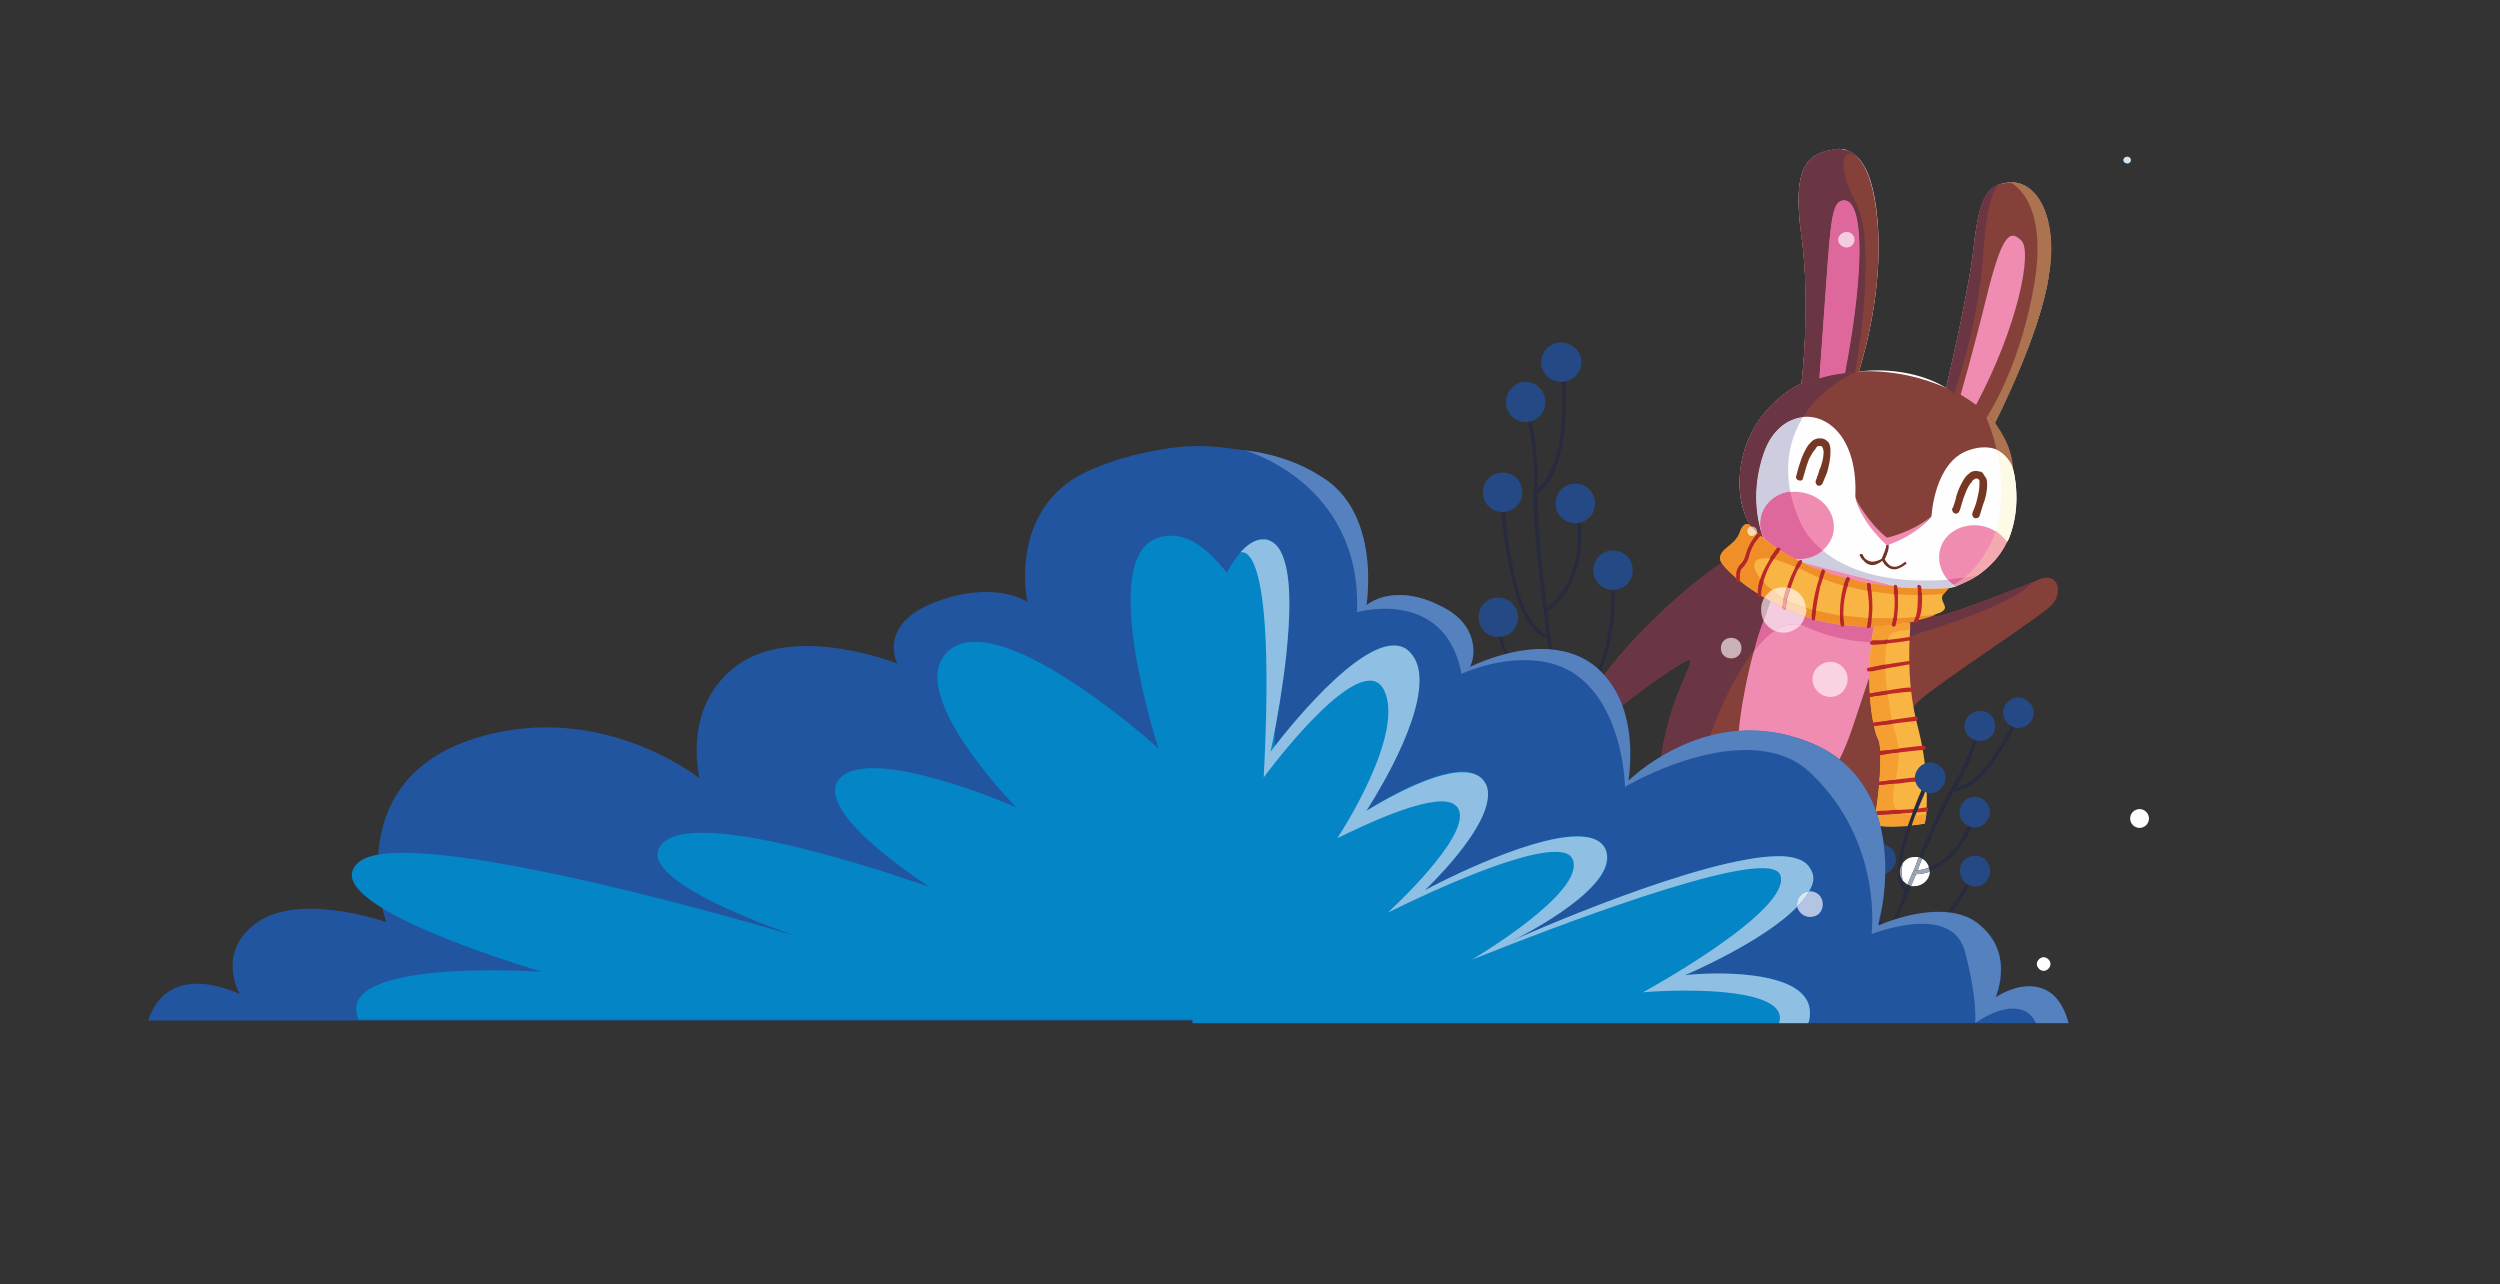 <?xml version="1.0" encoding="UTF-8"?>
<!DOCTYPE svg PUBLIC "-//W3C//DTD SVG 1.1//EN" "http://www.w3.org/Graphics/SVG/1.1/DTD/svg11.dtd">
<!-- Creator: CorelDRAW X7 -->
<svg xmlns="http://www.w3.org/2000/svg" xml:space="preserve" width="2920px" height="1500px" version="1.1" style="shape-rendering:geometricPrecision; text-rendering:geometricPrecision; image-rendering:optimizeQuality; fill-rule:evenodd; clip-rule:evenodd"
viewBox="0 0 2920 1500"
 xmlns:xlink="http://www.w3.org/1999/xlink">
 <rect x="0" y="0" width="2920" height="1500" fill="#333333" stroke="none"/>
 <defs>
  <style type="text/css">
   <![CDATA[
    .fil0 {fill:#FEFEFE;fill-rule:nonzero}
    .fil30 {fill:#FEE3BC;fill-rule:nonzero}
    .fil32 {fill:#FCD7B4;fill-rule:nonzero}
    .fil27 {fill:#F9D2E3;fill-rule:nonzero}
    .fil8 {fill:#F9B543;fill-rule:nonzero}
    .fil14 {fill:#F4A8B0;fill-rule:nonzero}
    .fil10 {fill:#F59E31;fill-rule:nonzero}
    .fil2 {fill:#F08BB2;fill-rule:nonzero}
    .fil12 {fill:#FDFBE6;fill-rule:nonzero}
    .fil17 {fill:#F08F27;fill-rule:nonzero}
    .fil29 {fill:#F4CCDF;fill-rule:nonzero}
    .fil31 {fill:#EDA5A5;fill-rule:nonzero}
    .fil33 {fill:#EAA4A4;fill-rule:nonzero}
    .fil16 {fill:#E8969F;fill-rule:nonzero}
    .fil7 {fill:#DE679C;fill-rule:nonzero}
    .fil15 {fill:#DBD8CA;fill-rule:nonzero}
    .fil9 {fill:#BF2728;fill-rule:nonzero}
    .fil26 {fill:#D8E8F5;fill-rule:nonzero}
    .fil11 {fill:#B42828;fill-rule:nonzero}
    .fil18 {fill:#B12827;fill-rule:nonzero}
    .fil34 {fill:#D0E8F6;fill-rule:nonzero}
    .fil5 {fill:#CECDE0;fill-rule:nonzero}
    .fil28 {fill:#C9B2B7;fill-rule:nonzero}
    .fil13 {fill:#AB734F;fill-rule:nonzero}
    .fil25 {fill:#B3C5E2;fill-rule:nonzero}
    .fil1 {fill:#86403A;fill-rule:nonzero}
    .fil4 {fill:#763723;fill-rule:nonzero}
    .fil3 {fill:#6F3422;fill-rule:nonzero}
    .fil35 {fill:#9DA6B4;fill-rule:nonzero}
    .fil6 {fill:#6A3643;fill-rule:nonzero}
    .fil24 {fill:#8FC0E4;fill-rule:nonzero}
    .fil22 {fill:#5681BF;fill-rule:nonzero}
    .fil23 {fill:#0385C6;fill-rule:nonzero}
    .fil21 {fill:#2255A0;fill-rule:nonzero}
    .fil19 {fill:#282B3D;fill-rule:nonzero}
    .fil20 {fill:#254984;fill-rule:nonzero}
   ]]>
  </style>
 </defs>
 <g id="Слой_x0020_1">
  <path class="fil0" d="M2393 322c-10,69 -63,172 -63,172 0,0 1,1 2,3l0 0c5,8 14,26 19,50l0 0c6,24 7,53 -5,83 -1,1 -1,2 -2,3 -8,17 -20,29 -34,39 -8,5 -17,9 -26,13 -3,1 -5,1 -8,2l0 0c-38,11 -84,8 -119,-2 -34,-10 -70,-24 -94,-47 -20,-20 -33,-45 -31,-81 5,-80 72,-109 72,-109l0 0c1,-6 11,-95 0,-173 -11,-80 7,-95 36,-100 11,-3 21,0 30,9l0 0 0 0c13,13 22,42 24,91 3,81 -22,156 -23,159l0 0c0,0 56,-9 102,19 0,0 23,-95 31,-154 7,-60 12,-84 44,-86 32,-1 55,40 45,109z"/>
  <path class="fil1" d="M2393 322c-10,69 -63,172 -63,172 0,0 1,1 2,3l-12 -9 -37 -28 -10 -7c0,0 23,-95 31,-154 6,-51 10,-76 31,-84 4,-1 8,-1 13,-2 32,-1 55,40 45,109z"/>
  <path class="fil1" d="M2171 434l0 0 -67 14 0 0c1,-6 11,-95 0,-173 -11,-80 7,-95 36,-100 28,-6 50,18 54,100 3,81 -22,156 -23,159z"/>
  <path class="fil2" d="M2290 461c0,0 13,-44 32,-121 17,-67 26,-72 39,-59 13,13 -4,100 -53,192l-18 -12z"/>
  <path class="fil2" d="M2125 442c0,0 5,-70 10,-139 4,-53 7,-69 19,-69 20,0 27,65 0,205l-29 3z"/>
  <path class="fil1" d="M2351 547c0,-2 -5,-15 -19,-22 -8,-3 -19,-4 -33,1 -40,14 -43,77 -43,77 -11,17 -52,29 -52,29 -32,-25 -37,-52 -37,-52 3,-66 -30,-96 -61,-93 -19,2 -37,16 -46,42 -18,52 -4,92 3,109 -20,-20 -33,-45 -31,-81 5,-80 72,-109 72,-109l0 0c21,-7 42,-12 63,-14 34,-2 69,3 106,19 22,9 37,21 49,32 4,4 7,8 10,12l0 0c19,26 19,48 19,50z"/>
  <path class="fil3" d="M2172 649c1,0 1,3 4,5 2,3 6,6 11,6 4,0 8,-2 13,-6l-1 -1 -1 1c0,0 1,2 3,5 3,3 6,6 12,6 3,0 8,-2 13,-6 1,0 1,-1 0,-2 0,-1 -1,-1 -2,0 -5,4 -8,5 -11,5 -4,0 -7,-2 -9,-5 -1,-1 -2,-2 -2,-3 -1,-1 -1,-1 -1,-1l0 -1 0 0c0,0 -1,0 -1,-1 -1,0 -1,0 -1,1 -5,3 -9,4 -12,4 -4,0 -7,-2 -9,-4 -1,-1 -1,-2 -2,-3 0,0 0,-1 0,-1l0 0 0 0c-1,-1 -2,-1 -3,-1 0,0 -1,1 -1,2z"/>
  <path class="fil3" d="M2203 638l0 0 0 0c0,1 -1,5 -5,14 0,1 0,2 1,2 1,1 2,1 2,0 5,-10 5,-14 5,-16l0 -1c0,-1 -1,-1 -2,-1 -1,0 -1,1 -1,2z"/>
  <path class="fil2" d="M2141 624c-6,21 -29,34 -52,28 -23,-6 -38,-28 -32,-49 5,-21 28,-33 52,-27 23,6 37,27 32,48z"/>
  <path class="fil2" d="M2344 633c-8,17 -20,29 -34,39 -8,5 -17,9 -26,13 -15,-10 -22,-27 -18,-43 5,-21 29,-33 52,-27 11,3 20,10 26,18z"/>
  <path class="fil4" d="M2289 596l0 0c1,-2 3,-12 7,-21 2,-5 4,-9 7,-12 1,-2 2,-3 3,-3 1,-1 1,-1 2,-1l0 -2 0 2 0 0 0 -2 0 2 0 0c1,0 2,0 2,0 1,1 1,1 2,2 0,1 0,3 0,5 0,6 -2,15 -4,22 -1,3 -2,6 -3,8 0,1 -1,2 -1,2l0 1 0 0c-1,2 0,5 2,6 2,1 5,0 6,-2 0,0 2,-6 4,-13 3,-7 5,-16 5,-24 0,-3 0,-7 -3,-10 -1,-2 -2,-4 -4,-5 -2,0 -4,-1 -6,-1l0 4 0 -4 0 0c-3,0 -6,1 -8,3 -3,2 -6,6 -8,10 -4,7 -7,15 -8,21 -2,6 -3,10 -4,10 0,3 1,5 4,6 2,0 4,-1 5,-4z"/>
  <path class="fil4" d="M2106 558l0 0c1,-2 3,-12 7,-22 2,-4 5,-9 7,-11 1,-2 2,-3 3,-4 1,0 2,0 2,0l0 -3 0 3 0 0 0 -3 0 3 0 0c1,0 2,0 2,0 1,0 1,1 2,2 0,1 1,3 1,5 0,6 -2,15 -5,21 -1,4 -2,7 -3,9 0,1 0,2 -1,2l0 1 0 0c-1,2 0,5 2,6 2,1 5,0 6,-3 0,0 2,-5 5,-12 2,-7 4,-16 4,-24 0,-4 0,-7 -2,-11 -1,-1 -3,-3 -5,-4 -2,-1 -4,-1 -6,-1l0 4 0 -4 0 0c-3,0 -5,1 -7,2 -4,3 -7,7 -9,11 -4,7 -6,14 -8,20 -2,7 -3,11 -3,11 -1,2 1,5 3,5 2,1 5,0 5,-3z"/>
  <path class="fil2" d="M2167 582c0,0 15,29 37,46 0,0 29,-6 52,-25 0,0 -15,21 -52,34 0,0 -29,-25 -37,-55z"/>
  <path class="fil5" d="M2276 687l0 0 0 0 0 0 0 0c3,-1 5,-1 8,-2 6,-3 12,-5 18,-8 -8,4 -17,8 -26,10z"/>
  <path class="fil5" d="M2257 688c-4,0 -8,0 -13,0 0,-2 0,-3 0,-3 0,-1 -1,-2 -2,-2 0,0 -1,0 -1,0 -1,0 -2,2 -2,3 0,0 1,0 1,1 0,0 0,0 0,0 -7,0 -14,0 -21,-1l-3 -1c0,0 0,0 0,0 0,-1 -1,-2 -2,-2 0,0 0,0 0,0 -1,0 -2,1 -2,1l-107 -27c0,-1 0,-2 -1,-3 0,0 -1,0 -1,0 -1,0 -2,0 -2,1 0,0 0,0 0,0 -1,-1 -3,-1 -4,-2 1,0 2,0 4,0 10,0 20,-3 28,-10 30,25 74,35 118,35 9,0 19,0 28,-1 2,2 4,4 7,6 -2,2 -4,3 -6,4l0 0 0 0 0 0c0,0 -7,1 -19,1z"/>
  <path class="fil5" d="M2060 628c-1,0 -1,0 -1,0 -7,-20 -14,-56 1,-99 9,-26 27,-40 46,-42l0 0c-13,21 -22,50 -15,87 -16,2 -30,13 -34,29 -2,9 -1,17 3,25zm98 -452c-4,-1 -7,-2 -11,-2 -2,0 -5,0 -7,1 2,-1 5,-1 7,-1 4,0 7,0 11,2z"/>
  <path class="fil6" d="M2104 448c1,-4 5,-43 5,-92 0,-25 -1,-54 -5,-81 -2,-16 -3,-30 -3,-41 0,-45 16,-55 39,-59l0 0c2,-1 5,-1 7,-1 4,0 7,1 11,2 4,1 8,4 12,8 -1,-1 -5,-4 -10,-4 -5,0 -9,5 -5,25 9,37 24,29 24,104 0,58 -11,119 -12,125l0 0c-4,1 -8,1 -12,2 26,-137 19,-202 -1,-202 -12,0 -15,16 -19,69 -5,69 -10,139 -10,139l0 0c-7,1 -14,4 -21,6z"/>
  <path class="fil7" d="M2125 442c0,0 5,-70 10,-139 4,-53 7,-69 19,-69 20,0 27,65 1,202 -10,1 -20,3 -30,6l0 0zm32 -171c-5,0 -10,4 -10,9 0,5 5,9 10,9 5,0 9,-4 9,-9 0,-5 -4,-9 -9,-9z"/>
  <path class="fil6" d="M2059 628c-1,-1 -2,-2 -3,-2 1,-1 1,-3 0,-3 0,-1 -1,-1 -1,-1 -1,0 -1,0 -2,1l0 0c0,0 0,0 0,0 0,-1 -1,-1 -1,-2 0,0 0,0 0,-1 0,-3 -3,-5 -6,-5 0,0 0,0 -1,0 0,-1 0,-1 -1,-1 -7,-14 -12,-30 -12,-50 0,-2 0,-5 0,-7 5,-80 72,-109 72,-109l0 0 0 0c7,-2 14,-5 21,-6 10,-3 20,-5 30,-6 4,-1 8,-1 12,-2l0 0 0 1c0,0 -38,15 -61,52l0 0c-19,2 -37,16 -46,42 -15,43 -8,79 -1,99z"/>
  <path class="fil7" d="M2101 653c-2,0 -3,0 -4,0 -6,-3 -12,-7 -18,-10 1,-1 1,-2 0,-3 -1,-1 -1,-1 -2,-1 0,0 -1,1 -1,1 0,0 0,0 -1,0 -5,-3 -10,-7 -15,-12 -4,-8 -5,-16 -3,-25 4,-16 18,-27 34,-29 2,9 4,18 8,27 6,17 16,31 30,42 -8,7 -18,10 -28,10z"/>
  <path class="fil7" d="M2282 683c-3,-2 -5,-4 -7,-6 6,-1 13,-2 19,-2 -4,3 -8,6 -12,8z"/>
  <path class="fil6" d="M2283 458c-3,-2 -7,-4 -10,-5 0,0 23,-95 31,-154 6,-51 10,-76 31,-84 -7,7 -15,26 -18,73 -4,76 -26,146 -34,170z"/>
  <path class="fil6" d="M2283 460l-10 -7 0 0c3,1 7,3 10,5 0,0 0,1 0,2z"/>
  <path class="fil1" d="M2396 707c-15,15 -131,90 -154,111 -24,21 -36,88 -46,140 -10,52 -8,142 -19,150 -11,8 -26,7 -30,-16 -3,-22 -3,-97 -50,-115 -48,-17 -91,-7 -106,18 -14,25 -14,116 -20,117 -3,1 -12,5 -21,1 -7,-3 -13,-10 -16,-25 -8,-37 -1,-171 10,-225 11,-54 34,-88 30,-92 -5,-3 -69,44 -91,62 -22,19 -41,7 -15,-36 27,-43 122,-139 190,-165 0,0 82,65 191,59 5,0 10,0 15,-1 0,0 -5,23 -5,29 0,6 82,-26 115,-39 2,-1 5,-2 7,-3 24,-10 29,16 15,30z"/>
  <path class="fil2" d="M2090 653c0,0 -36,66 -52,153 -17,86 -6,116 32,126 38,10 70,-7 96,-89 27,-82 53,-157 53,-157l-129 -33z"/>
  <path class="fil6" d="M1940 884c1,-8 3,-15 4,-21 10,-49 30,-82 30,-90 0,-1 0,-1 0,-2 -1,0 -1,0 -1,0 -7,0 -52,32 -78,53 -5,-13 -12,-25 -21,-35 25,-36 83,-95 137,-132 3,5 9,11 17,18 0,1 0,1 0,2 0,1 1,2 2,2 0,0 0,0 1,0 0,0 1,0 1,-1 6,5 13,10 21,15 0,0 0,1 0,1 0,1 1,2 2,3 0,0 0,0 0,0 1,0 1,-1 2,-1 1,0 2,1 4,2 -3,4 -4,9 -4,14 0,5 1,9 3,13 -4,10 -8,22 -11,35 -19,23 -37,59 -52,100 -22,6 -41,15 -57,24zm82 -139c-7,0 -12,5 -12,12 0,7 5,12 12,12 7,0 12,-5 12,-12 0,-7 -5,-12 -12,-12z"/>
  <path class="fil6" d="M2230 744c1,-4 1,-6 1,-9l0 0c0,-3 0,-5 0,-7 0,-1 0,-1 0,-1 0,0 0,0 0,0l0 0c1,-1 3,-1 5,-1 0,0 0,1 1,1 0,0 0,0 1,0 0,0 1,0 2,-1 0,0 0,-1 1,-2 7,-2 13,-4 18,-5 0,0 0,0 0,0l0 0c0,1 1,1 2,1 12,0 83,-28 113,-40 -11,14 -54,36 -131,59 0,0 -5,2 -13,5z"/>
  <path class="fil7" d="M2049 760c3,-13 7,-25 11,-35 3,5 7,9 13,12 -8,5 -16,13 -24,23zm135 -10c-21,-1 -46,-5 -75,-18 -2,-1 -4,-2 -6,-2 2,-3 4,-6 5,-10 3,1 5,2 8,2 0,1 0,1 0,1 0,1 1,2 2,2 0,0 0,0 0,0 1,0 2,0 2,-1 7,2 14,3 20,4 4,1 7,1 10,2 0,0 0,0 0,0 0,1 1,2 2,2 0,0 0,0 0,0 1,0 2,-1 2,-2 9,1 18,2 26,2 0,1 1,2 2,2 0,0 0,0 1,0 1,0 2,-1 2,-2 0,0 0,0 0,0 1,0 3,0 4,0 -1,5 -2,11 -3,16 0,1 0,1 0,1 -1,0 -2,0 -2,1z"/>
  <path class="fil8" d="M2250 951c-1,7 -2,11 -2,11 0,0 -48,8 -59,0 0,0 13,-79 5,-98 -9,-18 -16,-79 -5,-134l42 -3c0,0 0,3 0,8 -1,19 -4,65 9,114 12,46 11,84 10,102z"/>
  <path class="fil9" d="M2186 753c0,0 22,-1 45,-5 1,0 2,-2 1,-3 0,-1 -1,-2 -2,-1 -11,2 -22,3 -30,4 -5,0 -8,0 -10,0 -3,0 -4,1 -4,1 -1,0 -2,1 -2,2 0,1 1,2 2,2z"/>
  <path class="fil9" d="M2183 784c0,0 2,0 4,0 8,-2 26,-5 43,-8 1,0 2,-1 2,-2 0,-2 -1,-2 -2,-2 -23,3 -48,8 -48,8 -1,0 -2,1 -1,3 0,1 1,2 2,1z"/>
  <path class="fil9" d="M2184 814c0,0 3,0 6,-1 5,-1 13,-2 21,-3 8,-1 16,-2 21,-2 1,0 2,-1 2,-3 0,-1 -1,-2 -2,-2 -7,0 -19,2 -30,4 -10,1 -18,3 -18,3 -2,0 -2,1 -2,3 0,1 1,1 2,1z"/>
  <path class="fil9" d="M2189 848c0,0 8,-1 18,-2 11,-2 23,-3 31,-4 1,0 2,-1 2,-3 0,-1 -1,-2 -3,-2 -15,2 -49,7 -49,7 -1,0 -2,1 -2,2 0,2 1,2 3,2z"/>
  <path class="fil9" d="M2197 882c0,0 9,-2 20,-3 11,-1 24,-3 30,-3 1,0 2,-1 2,-3 0,-1 -1,-2 -3,-2 -12,1 -50,6 -50,6 -1,0 -2,1 -2,3 0,1 1,2 3,2z"/>
  <path class="fil9" d="M2195 917c0,0 12,-1 24,-2 7,-1 13,-2 19,-2 6,-1 10,-2 13,-3 1,0 2,-1 2,-2 -1,-1 -2,-2 -3,-2 -2,1 -7,1 -13,2 -8,1 -19,2 -27,3 -9,1 -15,2 -15,2 -1,0 -2,1 -2,2 0,1 1,2 2,2l0 0z"/>
  <path class="fil9" d="M2191 952c0,0 37,-2 59,-4 2,0 2,-1 2,-3 0,-1 -1,-2 -2,-2 -11,2 -26,3 -38,3 -6,1 -11,1 -15,1 -4,0 -6,1 -6,1 -1,0 -2,1 -2,2 0,1 1,2 2,2z"/>
  <path class="fil10" d="M2209 965c-5,0 -9,0 -13,0 -1,-5 -2,-9 -4,-13 4,0 17,-1 31,-2 3,1 6,1 10,2 -1,1 -2,3 -2,5 -1,2 -2,5 -3,8 -6,0 -13,0 -19,0z"/>
  <path class="fil10" d="M2233 964c1,-3 2,-6 3,-9 1,-1 1,-2 1,-3 4,0 8,0 13,-1 -1,7 -2,11 -2,11 0,0 -6,1 -15,2zm-42 -16c2,-9 3,-20 4,-31 0,0 0,0 0,0 0,0 0,0 0,0l0 0c0,0 8,-1 18,-2 -2,14 -4,25 3,31 -1,0 -3,0 -4,0 -6,1 -11,1 -15,1 -3,0 -5,1 -6,1z"/>
  <path class="fil10" d="M2195 913c1,-9 1,-18 1,-26 0,-2 0,-4 0,-5 0,0 0,0 0,0 0,0 1,0 1,0 0,0 9,-2 20,-3 0,0 1,0 1,0 0,11 -2,22 -4,32 -1,0 -3,0 -4,0 -8,1 -13,2 -15,2z"/>
  <path class="fil10" d="M2196 877c0,-5 -1,-10 -2,-13 -2,-3 -4,-9 -5,-16 1,0 9,-1 18,-2 2,0 3,-1 4,-1 1,5 2,10 4,15 1,5 2,10 3,15 -12,1 -22,2 -22,2 0,0 0,0 0,0zm-8 -33c-2,-9 -3,-19 -4,-30 0,0 0,0 0,0 0,0 3,0 6,-1 4,0 9,-1 15,-2 1,10 3,20 5,30 -12,2 -22,3 -22,3 0,0 0,0 0,0zm-4 -34c0,-6 -1,-12 -1,-19 0,0 0,0 0,0 0,-2 0,-4 0,-7 1,0 2,0 4,0 4,-1 9,-2 15,-3 0,8 1,16 2,25 -1,1 -1,1 -2,1 -9,1 -17,3 -18,3zm0 -30c0,-9 1,-18 2,-27 0,0 0,0 0,0 0,0 0,0 0,0 0,0 7,0 18,-1 -2,6 -2,15 -2,24 -9,2 -16,3 -18,4zm2 -32c1,-5 2,-11 3,-16 7,-1 14,-1 20,-2 1,1 1,2 2,2 0,0 0,0 1,0 1,0 1,0 2,-1 0,-1 0,-1 0,-1 6,-1 12,-2 17,-3l0 0c0,0 0,0 0,0 0,0 0,0 0,1 0,2 0,4 0,7l0 0c-7,1 -14,2 -19,4 -3,0 -5,3 -7,8 -2,0 -4,0 -5,1 -5,0 -8,0 -10,0 -2,0 -3,0 -4,0z"/>
  <path class="fil11" d="M2186 753c0,0 0,0 0,0 0,-2 0,-3 0,-5 1,0 2,0 4,0 2,0 5,0 10,0 1,-1 3,-1 5,-1 0,1 -1,3 -1,5 -11,1 -18,1 -18,1 0,0 0,0 0,0z"/>
  <path class="fil11" d="M2183 784c0,-1 1,-3 1,-4 2,-1 9,-2 18,-4 0,2 0,3 0,5 -6,1 -11,2 -15,3 -2,0 -3,0 -4,0z"/>
  <path class="fil11" d="M2184 814c0,-1 0,-3 0,-4l0 0c1,0 9,-2 18,-3 1,0 1,0 2,-1 0,2 0,3 1,5 -6,1 -11,2 -15,2 -3,1 -6,1 -6,1 0,0 0,0 0,0l0 0z"/>
  <path class="fil11" d="M2189 848c-1,-1 -1,-3 -1,-4l0 0c0,0 0,0 0,0 0,0 10,-1 22,-3 0,1 1,3 1,4 -1,0 -2,1 -4,1 -9,1 -17,2 -18,2l0 0z"/>
  <path class="fil11" d="M2196 882c0,0 0,0 0,0l0 0c0,-2 0,-3 0,-5l0 0c0,0 0,0 0,0 0,0 10,-1 22,-2 0,1 0,2 0,4 0,0 -1,0 -1,0 -11,1 -20,3 -20,3 0,0 -1,0 -1,0z"/>
  <path class="fil11" d="M2195 917c0,0 0,0 0,0 0,-1 0,-3 0,-4 2,0 7,-1 15,-2 1,0 3,0 4,0 0,1 0,3 -1,4 -10,1 -18,2 -18,2l0 0c0,0 0,0 0,0z"/>
  <path class="fil11" d="M2192 952c0,-1 0,-2 -1,-4 0,0 0,0 0,0 1,0 3,-1 6,-1 4,0 9,0 15,-1 1,0 3,0 4,0 2,2 4,3 7,4 -14,1 -27,2 -31,2z"/>
  <path class="fil8" d="M2270 713c-1,1 -4,3 -8,4 -19,8 -65,21 -122,11 -68,-11 -130,-63 -131,-75 0,-12 18,-16 23,-31 5,-15 12,-8 12,-8 80,85 232,73 232,73 0,0 0,0 -6,7l0 0c-6,7 6,14 0,19z"/>
  <path class="fil9" d="M2053 623c0,0 -10,9 -14,25 -2,7 -4,9 -7,12 -1,1 -2,3 -3,5 -1,2 -1,5 -1,8 0,1 0,3 0,4 0,1 1,2 3,2 1,0 2,-1 1,-2 0,-2 0,-3 0,-4 0,-3 1,-5 1,-7 1,-2 3,-3 5,-6 1,-2 4,-5 5,-11 2,-7 5,-13 8,-17 2,-2 3,-4 4,-5 0,0 1,-1 1,-1l0 0 0 0c1,-1 1,-3 0,-3 0,-1 -2,-1 -3,0l0 0z"/>
  <path class="fil9" d="M2076 640c0,0 -6,7 -11,17 -6,10 -12,23 -12,37 0,1 1,2 2,3 1,0 2,-1 2,-3 1,-13 6,-26 11,-35 3,-5 6,-9 8,-12 1,-1 2,-2 2,-3l1 -1 0 0c1,-1 1,-2 0,-3 -1,-1 -3,-1 -3,0z"/>
  <path class="fil9" d="M2101 655c0,0 -4,7 -9,18 -4,10 -9,24 -10,37 0,1 1,2 2,2 1,0 2,0 2,-2 1,-12 6,-25 10,-36 2,-5 4,-9 6,-12 1,-2 2,-3 2,-4 0,0 1,-1 1,-1 0,-1 0,-2 -1,-3 -1,0 -2,0 -3,1z"/>
  <path class="fil9" d="M2128 666c0,1 -11,27 -12,57 0,1 1,2 2,2 1,0 2,-1 2,-2 1,-14 4,-28 6,-38 2,-5 3,-10 4,-13 1,-1 1,-2 1,-3 0,-1 1,-1 1,-1 0,-1 -1,-2 -2,-3 -1,0 -2,0 -2,1z"/>
  <path class="fil9" d="M2157 675c-1,0 -8,18 -8,41 0,4 0,9 1,14 0,2 1,2 2,2 2,0 2,-1 2,-2 -1,-5 -1,-10 -1,-14 0,-11 2,-21 4,-28 1,-3 2,-6 2,-8 1,-1 1,-2 1,-2 0,-1 1,-1 1,-1 0,-1 -1,-3 -2,-3 -1,-1 -2,0 -2,1z"/>
  <path class="fil9" d="M2181 684c0,0 0,0 0,1 0,4 2,14 2,24 0,7 -1,15 -2,22 -1,1 0,3 1,3 1,0 3,-1 3,-2 1,-7 2,-16 2,-23 0,-14 -2,-26 -2,-26 0,-1 -2,-2 -3,-2 -1,0 -2,1 -1,3l0 0z"/>
  <path class="fil9" d="M2212 686c0,0 0,0 0,1 0,3 1,9 1,17 0,8 -1,18 -3,25 -1,1 0,3 1,3 1,0 2,0 3,-1 2,-9 3,-19 3,-27 0,-11 -1,-19 -1,-19 0,-1 -1,-2 -2,-2 -2,0 -3,2 -2,3z"/>
  <path class="fil9" d="M2239 686c0,0 1,0 1,1 0,2 0,7 0,13 0,9 -1,19 -4,24 -1,1 0,2 1,3 1,1 2,0 3,-1 4,-7 5,-17 5,-26 0,-8 -1,-15 -1,-15 0,-1 -2,-2 -3,-2 -1,0 -2,2 -2,3z"/>
  <path class="fil12" d="M2344 633c-3,-5 -8,-9 -13,-13 10,-33 7,-69 1,-95l0 0c14,7 19,20 19,22l0 0c3,10 4,22 4,34 0,15 -2,32 -9,49 -1,1 -1,2 -2,3l0 0z"/>
  <path class="fil13" d="M2332 497c-3,-4 -6,-8 -10,-12 8,-13 39,-66 54,-153 17,-100 -28,-119 -28,-119 0,0 1,0 1,0 26,0 47,29 47,78 0,10 -1,20 -3,31 -10,69 -63,172 -63,172l0 0c0,0 1,1 2,3z"/>
  <path class="fil13" d="M2351 547c0,-2 -5,-15 -19,-22l0 0c-5,-22 -12,-37 -12,-37 0,0 1,-1 2,-3l0 0c4,4 7,8 10,12l0 0 0 0c19,26 19,48 19,50z"/>
  <path class="fil14" d="M2302 677c3,-2 5,-3 8,-5 -3,2 -5,3 -8,5zm-8 -2c19,-16 30,-35 37,-55 5,4 10,8 13,13l0 0c-8,17 -20,29 -34,39l0 0c-5,1 -10,2 -16,3z"/>
  <path class="fil15" d="M2276 687c2,-1 4,-2 6,-4 1,1 1,1 2,2 -3,1 -5,1 -8,2z"/>
  <path class="fil16" d="M2284 685l0 0c-1,-1 -1,-1 -2,-2 4,-2 8,-5 12,-8 6,-1 11,-2 16,-3l0 0c-3,2 -5,3 -8,5 -6,3 -12,5 -18,8z"/>
  <path class="fil17" d="M2180 732c-8,0 -17,-1 -26,-2 0,0 0,0 0,0 0,-4 -1,-7 -1,-11 9,1 19,2 29,3 0,3 -1,6 -1,9 -1,0 -1,1 -1,1zm5 0c1,-4 1,-7 1,-10 6,0 11,0 17,0 2,0 5,0 8,0 0,3 -1,5 -1,7 -1,1 -1,1 -1,1 -6,1 -13,1 -20,2 -1,0 -3,0 -4,0zm-35 -2c-3,-1 -6,-1 -10,-2 -6,-1 -13,-2 -20,-4 0,0 0,-1 0,-1 0,-3 1,-6 1,-10 9,2 18,4 28,6 0,3 0,7 1,11zm-34 -8c-3,0 -5,-1 -8,-2 1,-2 2,-5 2,-8 0,0 -1,-1 -1,-2 3,1 5,1 8,2 -1,4 -1,7 -1,10zm-55 -24c-2,-1 -3,-2 -4,-2 0,-1 0,-1 0,-2 0,-5 1,-9 3,-14 2,3 6,6 10,9 -4,3 -7,6 -9,9zm151 -4c-8,-1 -17,-2 -26,-3 -1,-5 -1,-8 -1,-8 0,-1 -1,-1 -1,-2 10,2 19,3 28,4 0,0 0,1 0,1 0,0 0,0 0,1 0,2 0,4 0,7zm-159 -1c-8,-5 -15,-10 -21,-15 0,0 1,-1 0,-1 0,-2 0,-3 0,-4 0,-3 1,-5 1,-7 1,-2 3,-3 5,-6 1,-2 4,-5 5,-11 2,-7 5,-13 8,-17 2,-2 3,-4 4,-5 0,0 1,-1 1,-1l0 0 0 0c0,0 0,0 0,0 6,5 13,10 19,14 0,1 -4,6 -8,12 -2,0 -4,0 -6,0 -15,0 -15,11 -5,24 -2,5 -3,11 -3,17zm128 -3c-7,-1 -15,-3 -23,-5 0,-2 1,-4 1,-5 1,-1 1,-2 1,-2 0,-1 1,-1 1,-1 0,0 0,0 0,-1 7,2 14,4 21,5 -1,0 -2,1 -1,3l0 0c0,0 0,0 0,1 0,2 0,3 0,5zm-28 -6c-8,-2 -16,-5 -24,-8 0,-1 1,-2 1,-4 1,-1 1,-2 1,-3 0,-1 1,-1 1,-1 0,0 0,0 0,0 8,3 16,5 24,7 0,1 -1,4 -3,9zm-125 -9c-11,-10 -18,-18 -19,-22 0,0 0,-1 0,-1 0,-12 18,-15 23,-30 3,-8 6,-10 9,-10 2,0 3,2 3,2 1,0 1,0 1,1 -2,0 -4,3 -4,5 0,3 2,6 5,6 3,0 5,-2 6,-5 0,1 1,1 1,2 -1,1 -10,10 -14,25 -2,7 -4,9 -7,12 -1,1 -2,3 -3,5 -1,2 -1,5 -1,8 0,1 0,1 0,2zm97 0c-5,-2 -10,-5 -15,-7 -3,-2 -6,-3 -9,-4 0,-1 1,-2 1,-2 1,-2 2,-3 2,-4 0,0 1,-1 1,-1 0,0 0,0 0,0 7,4 15,7 23,9 -1,1 -2,4 -3,9zm-28 -13c-10,-4 -19,-7 -25,-9 1,-2 3,-4 4,-6 1,-1 2,-2 2,-3l1 -1 0 0c0,0 0,0 0,0 7,4 14,8 22,12 -1,1 -2,3 -4,7z"/>
  <path class="fil18" d="M2032 678c-1,-1 -3,-2 -4,-3l0 0c0,-1 0,-1 0,-2 0,-3 0,-6 1,-8 1,-2 2,-4 3,-5 3,-3 5,-5 7,-12 4,-15 13,-24 14,-25 1,1 2,2 3,3 0,0 0,0 0,0l0 0 0 0c0,0 -1,1 -1,1 -1,1 -2,3 -4,5 -3,4 -6,10 -8,17 -1,6 -4,9 -5,11 -2,3 -4,4 -5,6 0,2 -1,4 -1,7 0,1 0,2 0,4 1,0 0,1 0,1l0 0z"/>
  <path class="fil18" d="M2057 696c-2,-1 -3,-2 -4,-3l0 0c0,-6 1,-12 3,-17 1,1 2,2 4,4 -2,5 -3,9 -3,14 0,1 0,1 0,2l0 0zm15 -43c-2,0 -3,0 -5,-1 4,-6 8,-11 8,-12 2,1 3,2 4,3 0,0 0,0 0,0l0 0 -1 1c0,1 -1,2 -2,3 -1,2 -3,4 -4,6z"/>
  <path class="fil18" d="M2101 664c-1,-1 -3,-1 -4,-2 2,-4 3,-6 4,-7 1,1 2,1 4,2 0,0 0,0 0,0 0,0 -1,1 -1,1 0,1 -1,2 -2,4 0,0 -1,1 -1,2z"/>
  <path class="fil18" d="M2120 724c-1,-1 -3,-1 -4,-2l0 0c0,-3 0,-6 1,-10 1,1 3,1 4,1 0,4 -1,7 -1,10 0,0 0,1 0,1l0 0zm9 -48c-1,0 -3,-1 -4,-1 1,-5 2,-8 3,-9 1,1 2,1 4,2 0,0 0,0 0,0 0,0 -1,0 -1,1 0,1 0,2 -1,3 0,2 -1,3 -1,4z"/>
  <path class="fil18" d="M2154 730c-1,0 -3,0 -4,0l0 0c-1,-4 -1,-8 -1,-11 1,0 3,0 4,0 0,4 1,7 1,11 0,0 0,0 0,0l0 0zm4 -45c-2,0 -3,-1 -5,-1 2,-5 3,-8 3,-9 2,1 3,1 5,1 0,1 0,1 0,1 0,0 -1,0 -1,1 0,0 0,1 -1,2 0,1 -1,3 -1,5z"/>
  <path class="fil18" d="M2181 732c0,0 0,0 -1,0l0 0c0,0 0,-1 1,-1 0,-3 1,-6 1,-9 1,0 3,0 4,0 0,3 0,6 -1,10l0 0c-1,0 -3,0 -4,0zm5 -41c-2,0 -3,-1 -5,-1 0,-2 0,-3 0,-5 0,-1 0,-1 0,-1l0 0c-1,-2 0,-3 1,-3 1,0 1,0 2,0 0,1 1,1 1,2 0,0 0,3 1,8z"/>
  <path class="fil17" d="M2214 730c1,-3 1,-5 2,-8 7,0 14,-1 21,-1 0,1 -1,2 -1,3 0,0 -1,1 0,2 -7,1 -14,2 -22,4z"/>
  <path class="fil17" d="M2241 724c0,-1 1,-2 1,-4 7,-1 14,-1 20,-3 -5,3 -12,5 -21,7zm-1 -29c-7,0 -15,0 -23,-1 0,-4 -1,-7 -1,-8 9,1 17,1 24,1 0,2 0,5 0,8z"/>
  <path class="fil17" d="M2245 695c-1,-3 -1,-6 -1,-7 5,0 9,0 13,0 12,0 19,-1 19,-1 0,0 0,0 -6,7l0 0c-7,0 -15,1 -25,1z"/>
  <path class="fil18" d="M2209 730l0 0c0,0 0,0 1,-1 0,-2 1,-4 1,-7 2,0 3,0 5,0 -1,3 -1,5 -2,8l0 0c-1,0 -3,0 -5,0zm8 -36c-2,0 -3,0 -5,0 0,-3 0,-5 0,-7 0,-1 0,-1 0,-1 0,0 0,-1 0,-1 1,0 3,1 4,1 0,1 1,4 1,8z"/>
  <path class="fil18" d="M2236 726l0 0c-1,-1 0,-2 0,-2 0,-1 1,-2 1,-3 2,0 4,-1 5,-1 0,2 -1,3 -1,4l0 0c-2,1 -4,1 -5,2zm5 -31c-1,0 -1,0 -1,0 0,-3 0,-6 0,-8 1,0 3,0 4,1 0,1 0,4 1,7 -2,0 -3,0 -4,0z"/>
  <path class="fil19" d="M1828 927c0,0 -6,-107 -17,-183 -9,-70 -15,-123 -15,-164 0,-4 0,-7 0,-11 0,-3 0,-6 0,-9 0,-39 -8,-72 -8,-72 0,-2 -1,-2 -3,-2 -1,0 -1,1 -1,3 0,0 0,0 0,1 2,7 8,37 8,70 0,3 0,6 0,9 -1,3 -1,7 -1,11 0,41 7,95 16,164 5,38 9,84 12,120 2,18 3,34 4,45 0,11 1,18 1,18 0,1 1,2 2,2 1,0 2,-1 2,-2z"/>
  <path class="fil19" d="M1824 443c0,0 0,0 0,2 0,4 1,13 1,24 0,17 -1,39 -6,58 -5,20 -13,38 -27,46 -1,1 -1,2 0,3 0,1 2,2 3,1 15,-10 23,-28 28,-49 5,-20 6,-42 6,-59 0,-16 -1,-27 -1,-27 0,-1 -1,-2 -2,-2 -2,1 -2,2 -2,3z"/>
  <path class="fil19" d="M1753 588c0,1 0,1 0,3 1,9 3,45 12,81 4,17 9,35 16,48 4,7 8,13 12,17 5,5 10,8 16,9 1,0 2,0 2,-2 0,-1 0,-2 -1,-2 -6,-1 -10,-4 -15,-9 -7,-8 -14,-20 -19,-35 -7,-23 -12,-50 -15,-71 -1,-11 -2,-20 -3,-27 0,-4 0,-6 -1,-8 0,-2 0,-4 0,-4 0,-1 -1,-2 -2,-2 -1,0 -2,1 -2,2z"/>
  <path class="fil19" d="M1806 715c0,0 11,-6 21,-20 10,-14 20,-36 20,-68 0,-6 0,-13 -1,-20 0,-1 -1,-2 -2,-2 -2,0 -2,2 -2,3 1,6 1,13 1,19 0,31 -10,52 -20,66 -5,6 -9,11 -13,14 -2,2 -3,3 -4,3 -1,1 -1,1 -2,1l0 0 0 0c-1,1 -1,2 -1,3 1,1 2,2 3,1z"/>
  <path class="fil19" d="M1820 844c1,0 17,-8 34,-31 16,-22 32,-60 32,-118 0,-6 0,-11 0,-17 0,-1 -1,-2 -2,-2 -1,0 -2,1 -2,2 0,6 0,11 0,17 0,58 -16,94 -32,116 -8,11 -16,18 -22,23 -3,2 -5,3 -7,4 -1,1 -1,1 -2,2l0 0 0 0c-1,0 -2,2 -1,3 0,1 1,1 2,1z"/>
  <path class="fil19" d="M1748 734c0,0 3,18 13,37 5,10 11,20 20,27 10,8 21,14 35,15 2,0 3,-1 3,-2 0,-1 -1,-2 -2,-2 -14,-1 -24,-7 -33,-14 -13,-11 -21,-26 -26,-39 -2,-6 -4,-12 -5,-16 0,-2 0,-4 -1,-5 0,-1 0,-1 0,-1l0 -1c0,-1 -1,-2 -2,-1 -2,0 -2,1 -2,2z"/>
  <path class="fil20" d="M1847 423c0,13 -11,23 -24,23 -12,0 -23,-10 -23,-23 0,-13 11,-23 23,-23 13,0 24,10 24,23z"/>
  <path class="fil20" d="M1805 470c0,12 -10,23 -23,23 -13,0 -23,-11 -23,-23 0,-13 10,-24 23,-24 13,0 23,11 23,24z"/>
  <path class="fil20" d="M1778 575c0,13 -10,23 -23,23 -13,0 -23,-10 -23,-23 0,-13 10,-23 23,-23 13,0 23,10 23,23z"/>
  <path class="fil20" d="M1863 588c0,13 -10,23 -23,23 -13,0 -23,-10 -23,-23 0,-13 10,-23 23,-23 13,0 23,10 23,23z"/>
  <path class="fil20" d="M1907 666c0,13 -10,23 -23,23 -13,0 -23,-10 -23,-23 0,-13 10,-23 23,-23 13,0 23,10 23,23z"/>
  <path class="fil20" d="M1773 721c0,13 -10,23 -23,23 -13,0 -23,-10 -23,-23 0,-13 10,-23 23,-23 13,0 23,10 23,23z"/>
  <path class="fil19" d="M2172 1171c0,0 36,-74 57,-129 22,-54 39,-95 56,-122 17,-29 25,-58 25,-58 1,-1 0,-2 -1,-2 -1,-1 -3,0 -3,1 0,0 0,0 0,1 -2,6 -10,31 -25,55 -17,29 -34,69 -56,124 -10,27 -25,59 -36,84 -6,13 -11,24 -15,32 -4,7 -6,12 -6,12 -1,1 0,2 1,3 1,0 2,0 3,-1z"/>
  <path class="fil19" d="M2350 845c0,0 0,1 0,1 -2,4 -11,23 -24,40 -6,9 -13,17 -21,24 -8,6 -16,10 -25,11 -1,0 -2,1 -2,2 0,1 1,2 3,2 10,-1 20,-6 28,-13 13,-12 24,-28 32,-41 8,-13 13,-24 13,-24 0,-1 0,-2 -1,-3 -1,0 -3,0 -3,1z"/>
  <path class="fil19" d="M2248 916c0,0 0,0 -1,1 -2,4 -9,20 -16,40 -7,19 -14,42 -14,60 0,6 1,11 2,15 1,4 4,8 7,11 1,1 2,1 3,0 1,-1 1,-2 0,-3 -3,-2 -5,-5 -6,-9 -1,-4 -2,-9 -2,-14 0,-18 8,-42 15,-62 4,-10 8,-19 11,-26 1,-3 2,-6 3,-8 1,-1 1,-2 1,-2 1,-1 1,-1 1,-1 0,-1 0,-2 -1,-3 -1,-1 -2,0 -3,1z"/>
  <path class="fil19" d="M2236 1022c0,0 11,-1 25,-8 14,-7 31,-22 43,-50 0,-1 0,-2 -1,-3 -1,0 -3,0 -3,1 -12,28 -28,42 -41,48 -6,4 -12,5 -16,6 -2,1 -4,1 -5,1 -1,0 -1,0 -1,0l-1 0 0 0c-1,0 -2,1 -2,2 0,2 1,3 2,3z"/>
  <path class="fil19" d="M2197 1113c0,0 1,0 2,0 5,0 21,-1 41,-12 20,-12 43,-33 64,-74 1,-2 0,-3 -1,-3 -1,-1 -2,0 -3,1 -20,40 -43,61 -63,72 -19,11 -34,12 -38,12 -1,0 -1,0 -1,0l0 0c-1,0 -3,0 -3,2 0,1 1,2 2,2z"/>
  <path class="fil19" d="M2190 1012c0,0 -6,14 -6,32 0,8 1,17 4,25 4,8 9,16 18,22 1,0 2,0 3,-1 1,-1 0,-2 -1,-3 -7,-5 -12,-12 -15,-20 -4,-7 -5,-15 -5,-23 0,-8 2,-16 3,-22 1,-3 1,-5 2,-7 0,0 0,-1 0,-1 1,-1 1,-1 1,-1 0,-1 0,-2 -2,-3 -1,0 -2,0 -2,2z"/>
  <path class="fil20" d="M2373 841c-5,9 -16,12 -24,7 -9,-5 -12,-16 -7,-24 5,-9 16,-12 24,-7 9,5 12,16 7,24z"/>
  <path class="fil20" d="M2328 857c-5,8 -16,11 -24,6 -9,-4 -12,-15 -7,-24 5,-8 16,-11 24,-7 9,5 12,16 7,25z"/>
  <path class="fil20" d="M2270 917c-5,9 -15,12 -24,7 -9,-5 -12,-16 -7,-24 5,-9 16,-12 24,-7 9,5 12,15 7,24z"/>
  <path class="fil20" d="M2322 957c-5,9 -16,12 -24,7 -9,-5 -12,-15 -7,-24 5,-9 16,-12 24,-7 9,5 12,16 7,24z"/>
  <path class="fil20" d="M2322 1026c-4,9 -15,12 -24,7 -8,-5 -11,-16 -7,-24 5,-9 16,-12 25,-7 8,5 11,16 6,24z"/>
  <path class="fil20" d="M2212 1012c-5,9 -16,12 -24,7 -9,-5 -12,-16 -7,-24 5,-9 16,-12 24,-7 9,5 12,16 7,24z"/>
  <path class="fil21" d="M2416 1195l-1023 0 0 -669c0,0 26,-4 61,0 26,3 58,11 88,30 72,43 54,151 54,151 0,0 30,-27 85,0 55,26 36,72 36,72 0,0 92,-46 147,0 55,46 38,133 38,133 0,0 95,-95 216,-43 120,52 76,212 76,212 0,0 79,-35 119,0 40,34 19,82 18,84 2,-2 66,-42 85,30z"/>
  <path class="fil21" d="M173 1192l1281 0 5 -664c0,0 -37,-10 -82,-6 -33,4 -72,12 -110,30 -90,44 -67,151 -67,151 0,0 -38,-26 -107,0 -69,26 -45,72 -45,72 0,0 -115,-46 -184,0 -69,47 -47,134 -47,134 0,0 -120,-96 -270,-44 -151,53 -96,212 -96,212 0,0 -99,-35 -150,0 -49,34 -22,82 -21,84 -3,-1 -83,-41 -107,31z"/>
  <path class="fil22" d="M2416 1195l-38 0c-6,-13 -16,-17 -27,-17 -21,0 -44,17 -44,17 0,0 3,-27 -12,-84 -7,-25 -28,-32 -50,-32 -29,0 -59,12 -59,12 0,0 14,-106 -70,-187 -21,-21 -49,-28 -77,-28 -69,0 -141,43 -141,43 0,0 -1,-84 -51,-126 -20,-17 -44,-22 -67,-22 -39,0 -73,16 -73,16 -12,-64 -58,-76 -89,-76 -19,0 -33,4 -33,4 6,-151 -131,-189 -131,-189l0 0c26,3 58,11 88,30 48,28 56,85 56,120 0,18 -2,31 -2,31l0 0c0,0 13,-12 39,-12 12,0 28,3 46,12 33,15 40,38 40,54 0,10 -4,18 -4,18l0 0c0,0 41,-21 84,-21 22,0 45,6 63,21 34,29 40,72 40,102 0,18 -2,31 -2,31l0 0c0,0 59,-59 142,-59 23,0 48,5 74,16 69,30 84,96 84,146 0,26 -4,48 -7,58 0,3 -1,5 -1,6 0,1 0,2 0,2l0 0c0,0 35,-16 70,-16 18,0 36,4 49,16 19,16 24,35 24,51 0,18 -6,32 -6,33l0 0c1,-1 19,-13 39,-13 18,0 37,9 46,43z"/>
  <path class="fil23" d="M2112 1195l-719 0 0 -419c0,0 23,-93 56,-131l0 0c11,-12 23,-19 35,-13 49,22 0,246 0,246 0,0 119,-160 162,-117 43,44 -48,183 -50,186 2,-2 112,-72 137,-35 26,38 -66,125 -69,128 4,-2 177,-95 209,-52 31,42 -100,107 -105,110 8,-4 306,-136 344,-87 39,49 -144,128 -144,128 0,0 166,-17 144,56z"/>
  <path class="fil23" d="M419 1191l1070 0 0 -419c0,0 -35,-93 -83,-131l0 0c-16,-13 -34,-19 -53,-13 -73,22 0,246 0,246 0,0 -177,-160 -241,-117 -64,44 72,183 75,186 -4,-2 -166,-72 -205,-35 -38,37 99,125 104,128 -7,-2 -264,-95 -311,-52 -46,42 149,107 156,110 -11,-4 -455,-136 -512,-87 -58,49 214,128 214,128 0,0 -247,-17 -214,56z"/>
  <path class="fil24" d="M2112 1195l-34 0c10,-32 -60,-38 -110,-38 -28,0 -49,2 -49,2 0,0 178,-97 160,-138 -3,-5 -10,-7 -21,-7 -76,0 -331,104 -339,107 5,-3 133,-79 118,-117 -3,-7 -10,-9 -21,-9 -54,0 -191,69 -195,71 3,-3 96,-88 83,-120 -3,-7 -10,-10 -20,-10 -39,0 -119,42 -122,43 2,-3 81,-123 54,-174 -4,-7 -9,-10 -16,-10 -41,0 -124,113 -124,113 13,-246 -16,-263 -25,-263 -1,0 -2,0 -2,0 8,-9 17,-15 26,-15 3,0 6,0 9,2 16,7 22,37 22,73 0,73 -22,173 -22,173l0 0c0,0 92,-124 144,-124 7,0 13,2 18,7 9,9 12,20 12,34 0,58 -61,150 -62,152l0 0c2,-1 71,-45 112,-45 11,0 20,3 25,10 4,5 5,10 5,16 0,42 -71,109 -74,112l0 0c3,-2 118,-63 178,-63 14,0 25,3 31,11 3,4 4,9 4,14 0,42 -105,94 -109,96l0 0c6,-3 220,-98 310,-98 16,0 28,4 34,11 4,5 6,10 6,15 0,5 -2,10 -5,15 -8,1 -14,7 -14,15 0,1 0,2 0,3 -39,41 -131,80 -131,80l0 0c0,0 16,-2 38,-2 43,0 108,7 108,46 0,3 0,8 -2,12z"/>
  <path class="fil25" d="M2114 1071c-7,0 -13,-5 -15,-12 6,-6 11,-12 14,-18 1,0 1,0 1,0 9,0 15,7 15,15 0,9 -6,15 -15,15z"/>
  <path class="fil26" d="M2099 1059c0,-1 0,-2 0,-3 0,-8 6,-14 14,-15 -3,6 -8,12 -14,18z"/>
  <path class="fil27" d="M2083 739c-4,0 -7,-1 -10,-2 8,-5 15,-8 23,-8 2,0 5,0 7,1 -5,5 -12,9 -20,9z"/>
  <path class="fil28" d="M2060 725c-2,-4 -3,-8 -3,-13 0,-5 1,-10 4,-14 2,1 5,3 7,4 -3,7 -5,15 -8,23z"/>
  <path class="fil29" d="M2073 737c-6,-3 -10,-7 -13,-12 3,-8 5,-16 8,-23 5,3 9,5 14,7 0,1 0,1 0,1 0,1 1,2 2,2 0,0 0,0 0,0 1,0 2,0 2,-1 7,3 15,6 22,9 -1,4 -3,7 -5,10 -2,-1 -5,-1 -7,-1 -8,0 -15,3 -23,8z"/>
  <path class="fil30" d="M2109 710c-8,-3 -15,-5 -22,-9 1,-5 3,-9 4,-14 10,3 18,12 18,23zm-26 -11c-5,-3 -9,-6 -13,-10 4,-2 8,-3 13,-3 1,0 3,0 4,0 -1,4 -3,9 -4,13z"/>
  <path class="fil31" d="M2084 712c0,0 0,0 0,0 -1,0 -2,-1 -2,-2 0,0 0,0 0,-1 1,1 3,2 4,2 0,1 -1,1 -2,1zm3 -11c-1,-1 -2,-1 -3,-2 0,0 0,0 -1,0 1,-4 3,-9 4,-13 1,0 3,1 4,1 -1,5 -3,9 -4,14z"/>
  <path class="fil32" d="M2108 720c-7,-3 -15,-6 -22,-9 0,0 0,0 0,-1 0,-3 1,-6 1,-9 7,4 14,6 22,9 0,1 1,2 1,2 0,3 -1,6 -2,8zm-26 -11c-7,-3 -15,-7 -21,-11 2,-3 5,-6 9,-9 4,4 8,7 13,10 0,3 -1,7 -1,10z"/>
  <path class="fil33" d="M2086 711c-1,0 -3,-1 -4,-2l0 0c0,-3 1,-7 1,-10 1,0 1,0 1,0 1,1 2,1 3,2 0,3 -1,6 -1,9 0,1 0,1 0,1l0 0z"/>
  <path class="fil0" d="M2499 967c-6,0 -11,-5 -11,-11 0,-6 5,-11 11,-11 6,0 11,5 11,11 0,6 -5,11 -11,11z"/>
  <path class="fil29" d="M2157 289c-5,0 -10,-4 -10,-9 0,-5 5,-9 10,-9 5,0 9,4 9,9 0,5 -4,9 -9,9z"/>
  <path class="fil28" d="M2052 621c-2,-2 -5,-4 -7,-6 1,0 1,0 1,0 3,0 6,2 6,5 0,1 0,1 0,1z"/>
  <path class="fil32" d="M2046 626c-3,0 -5,-3 -5,-6 0,-2 2,-5 4,-5 2,2 5,4 7,6 -1,3 -3,5 -6,5z"/>
  <path class="fil28" d="M2022 769c-7,0 -12,-5 -12,-12 0,-7 5,-12 12,-12 7,0 12,5 12,12 0,7 -5,12 -12,12z"/>
  <path class="fil27" d="M2138 814c-11,0 -21,-9 -21,-21 0,-11 10,-20 21,-20 11,0 20,9 20,20 0,12 -9,21 -20,21z"/>
  <path class="fil0" d="M2387 1134c-4,0 -8,-4 -8,-8 0,-4 4,-8 8,-8 4,0 8,4 8,8 0,4 -4,8 -8,8z"/>
  <path class="fil34" d="M2485 191c-3,0 -5,-2 -5,-4 0,-2 2,-4 5,-4 2,0 4,2 4,4 0,2 -2,4 -4,4z"/>
  <path class="fil0" d="M2236 1035c-1,0 -2,0 -4,0 2,-5 4,-9 6,-14 2,0 8,0 16,-3 0,0 0,0 0,0 0,9 -8,17 -18,17zm-8 -2c-2,-1 -4,-3 -6,-5 0,-3 -1,-7 -1,-11 0,-2 1,-5 1,-8 3,-5 8,-8 14,-8 2,0 4,0 5,0 -2,6 -4,12 -7,18 0,0 0,0 0,0 -2,4 -4,9 -6,14zm12 -16c1,-5 3,-9 5,-14 4,2 7,6 8,10 -4,2 -8,3 -10,3 -1,1 -3,1 -3,1z"/>
  <path class="fil35" d="M2232 1035c-1,-1 -2,-1 -4,-2 2,-5 4,-10 6,-14 0,0 0,0 0,0 0,2 1,3 2,3 0,0 0,0 0,0 0,0 1,0 2,-1 -2,5 -4,9 -6,14zm2 -16c3,-6 5,-12 7,-18 2,1 3,1 4,2 -2,5 -4,9 -5,14 -1,0 -2,0 -2,0 -1,0 -1,0 -1,0l-1 0 0 0c-1,0 -1,1 -2,2z"/>
  <path class="fil35" d="M2222 1028c-2,-3 -3,-6 -3,-10 0,-3 1,-6 3,-9 0,3 -1,6 -1,8 0,4 1,8 1,11z"/>
  <path class="fil35" d="M2236 1022c-1,0 -2,-1 -2,-3 0,0 0,0 0,0 0,0 0,0 0,0 1,-1 1,-2 2,-2l0 0 1 0c0,0 0,0 1,0 0,0 1,0 2,0 0,0 2,0 3,-1 2,0 6,-1 10,-3 0,2 1,3 1,5 -8,3 -14,3 -16,3 -1,1 -2,1 -2,1 0,0 0,0 0,0z"/>
 </g>
</svg>
